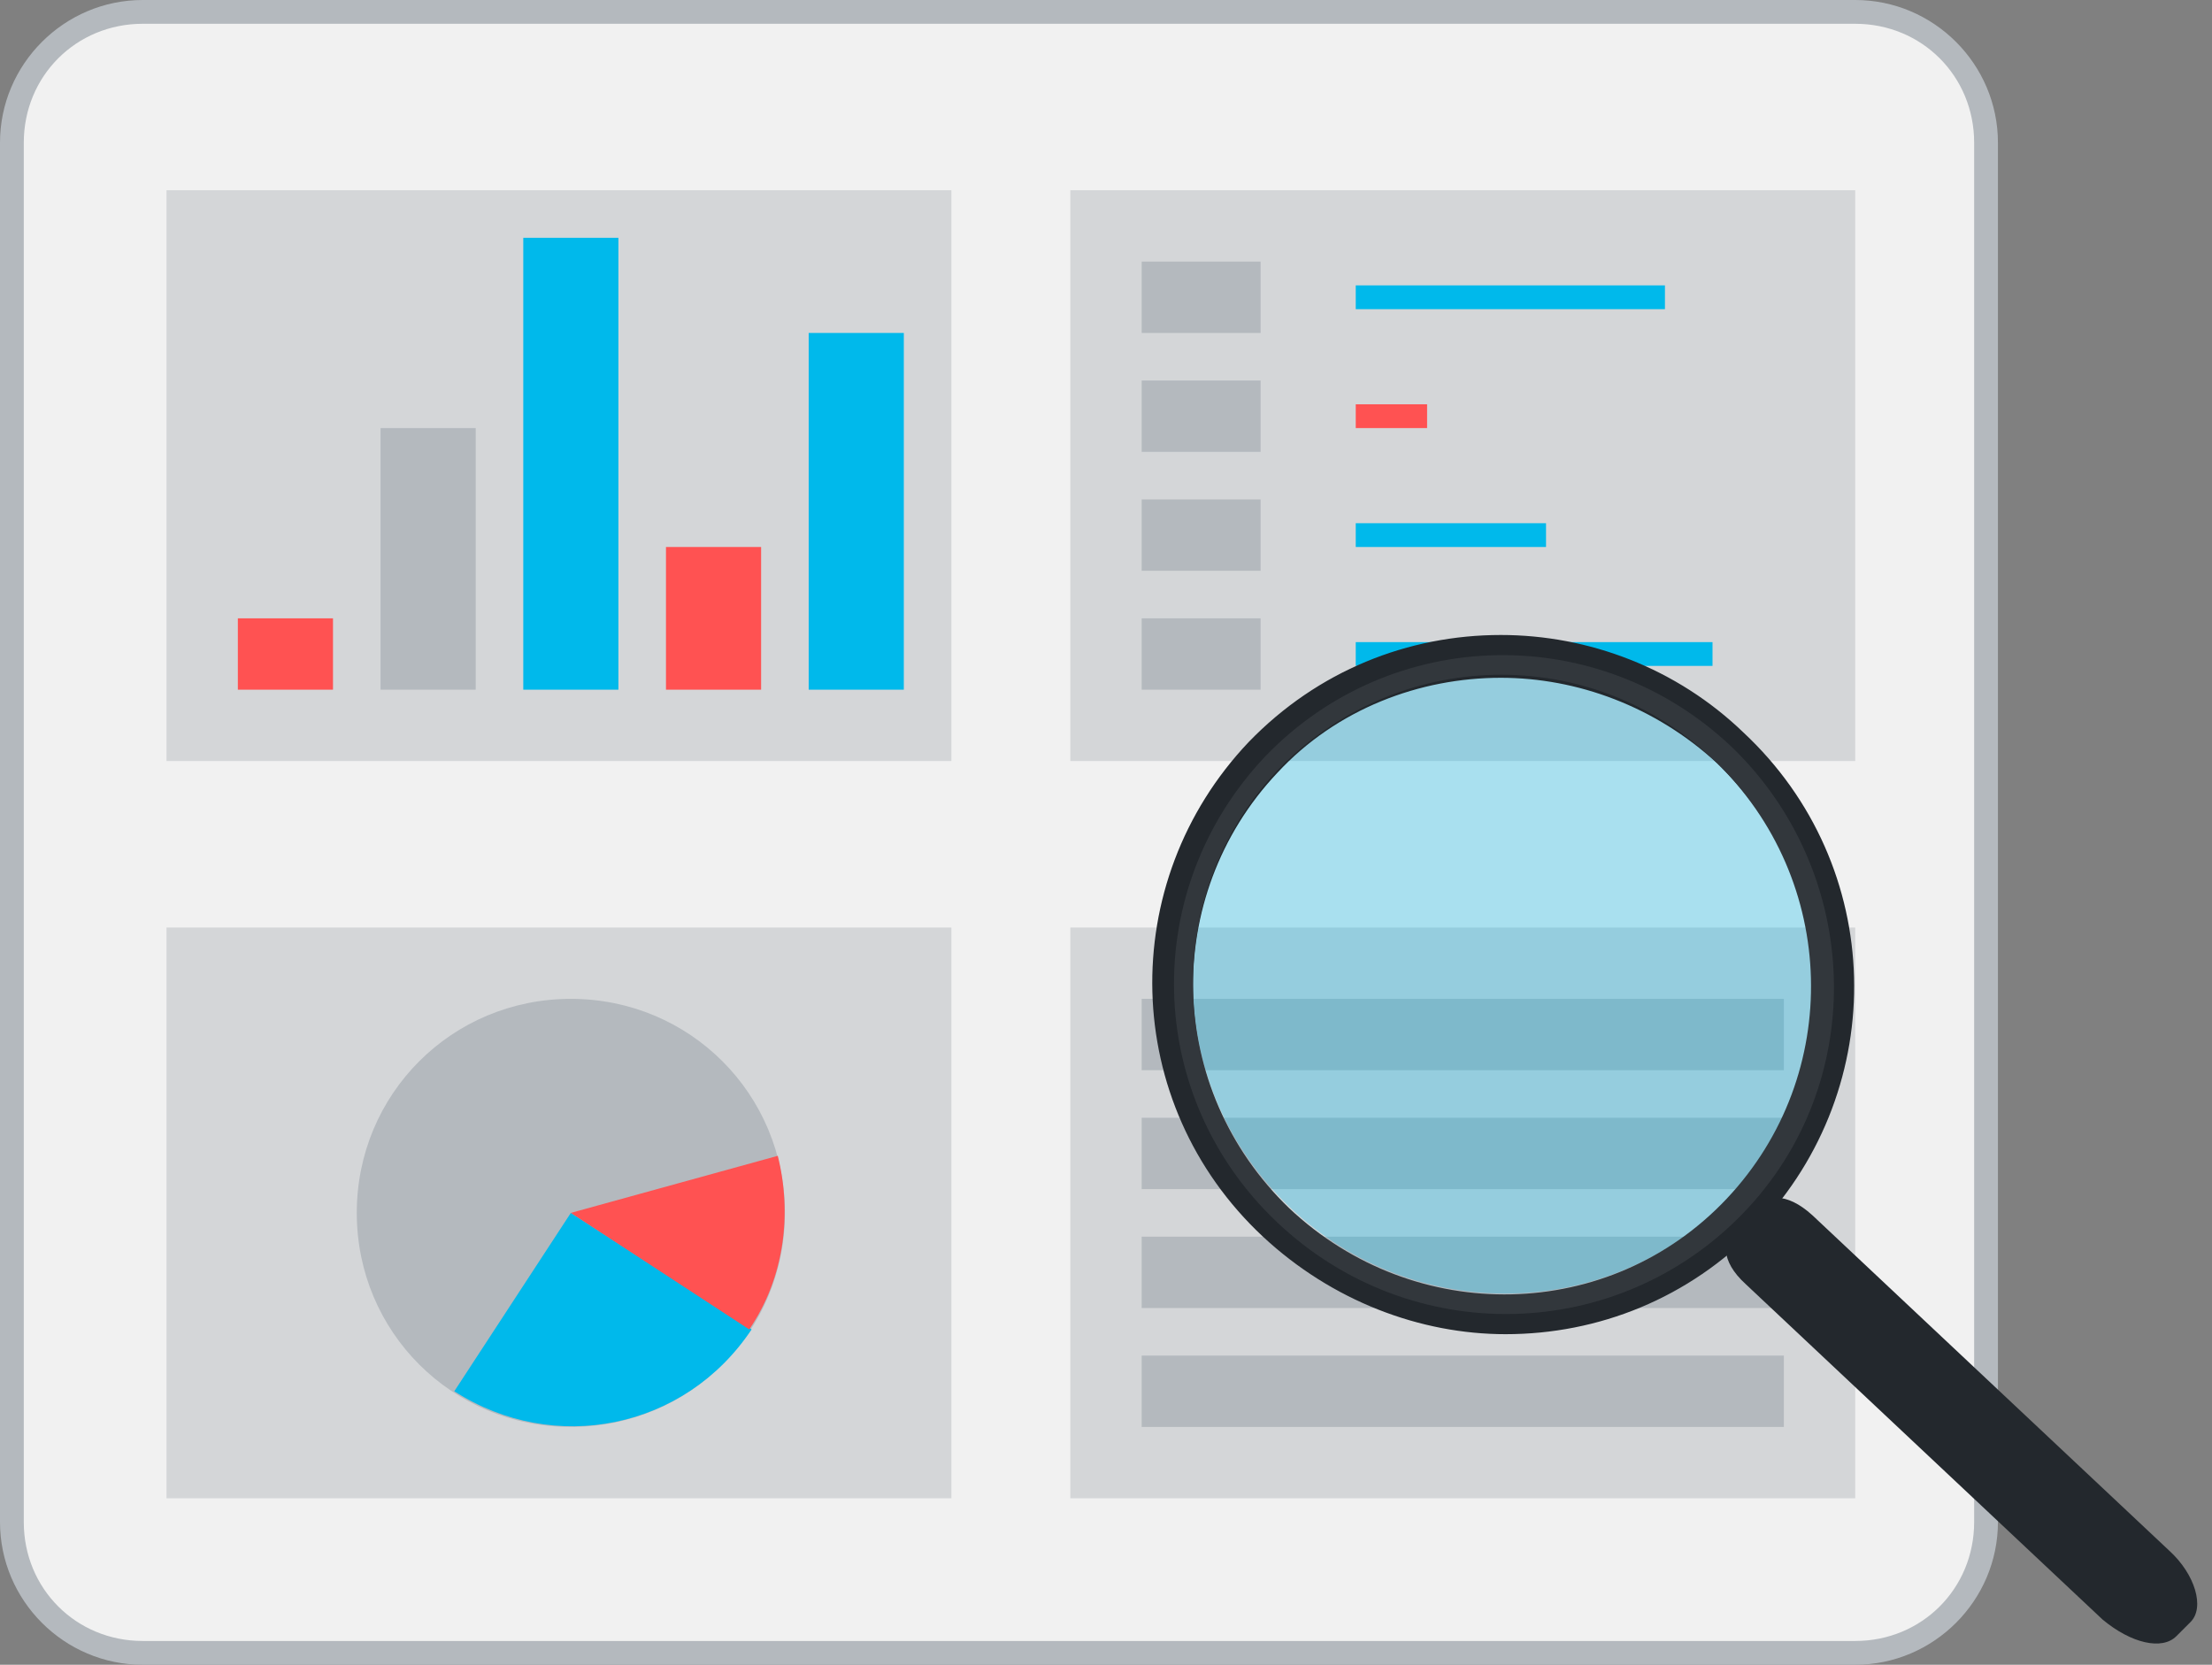 <?xml version="1.0" encoding="utf-8"?>
<!-- Generator: Adobe Illustrator 24.0.1, SVG Export Plug-In . SVG Version: 6.00 Build 0)  -->
<svg version="1.1" id="Layer_1" xmlns="http://www.w3.org/2000/svg" xmlns:xlink="http://www.w3.org/1999/xlink" x="0px" y="0px"
	 width="93px" height="70px" viewBox="0 0 93 70" style="enable-background:new 0 0 93 70;" xml:space="preserve">
<rect x="0" y="0" width="93" height="70" fill="#808080" stroke="none"/>
<style type="text/css">
	.st0{fill:#F1F1F1;}
	.st1{fill:#B4B9BE;}
	.st2{fill:#D4D6D8;}
	.st3{fill:#FF5252;}
	.st4{fill:#00B9EB;}
	.st5{fill:#32373C;}
	.st6{opacity:0.3;fill:#00B9EB;enable-background:new    ;}
	.st7{fill:#23282D;}
</style>
<g>
	<g>
		<path class="st0" d="M6,69.5c-3,0-5.5-2.5-5.5-5.5V6C0.5,3,3,0.5,6,0.5h72c3,0,5.5,2.5,5.5,5.5v58c0,3-2.5,5.5-5.5,5.5H6z"/>
		<path class="st1" d="M78,1c2.8,0,5,2.2,5,5v58c0,2.8-2.2,5-5,5H6c-2.8,0-5-2.2-5-5V6c0-2.8,2.2-5,5-5H78 M78,0H6C2.7,0,0,2.7,0,6
			v58c0,3.3,2.7,6,6,6h72c3.3,0,6-2.7,6-6V6C84,2.7,81.3,0,78,0L78,0z"/>
	</g>
	<rect x="7" y="8" class="st2" width="33" height="24"/>
	<rect x="10" y="26" class="st3" width="4" height="3"/>
	<rect x="16" y="18" class="st1" width="4" height="11"/>
	<rect x="22" y="10" class="st4" width="4" height="19"/>
	<rect x="28" y="23" class="st3" width="4" height="6"/>
	<rect x="34" y="14" class="st4" width="4" height="15"/>
	<rect x="45" y="39" class="st2" width="33" height="24"/>
	<rect x="7" y="39" class="st2" width="33" height="24"/>
	<rect x="45" y="8" class="st2" width="33" height="24"/>
	<rect x="48" y="42" class="st1" width="27" height="3"/>
	<rect x="48" y="47" class="st1" width="27" height="3"/>
	<rect x="48" y="52" class="st1" width="27" height="3"/>
	<rect x="48" y="57" class="st1" width="27" height="3"/>
	<rect x="57" y="12" class="st4" width="13" height="1"/>
	<rect x="57" y="17" class="st3" width="3" height="1"/>
	<rect x="57" y="22" class="st4" width="8" height="1"/>
	<rect x="57" y="27" class="st4" width="15" height="1"/>
	<rect x="48" y="11" class="st1" width="5" height="3"/>
	<rect x="48" y="16" class="st1" width="5" height="3"/>
	<rect x="48" y="21" class="st1" width="5" height="3"/>
	<rect x="48" y="26" class="st1" width="5" height="3"/>
	<g>
		<path class="st1" d="M24,60L24,60c-5,0-9-4-9-9l0,0c0-5,4-9,9-9l0,0c5,0,9,4,9,9l0,0C33,56,29,60,24,60z"/>
		<path class="st4" d="M19.1,58.5c4.2,2.7,9.7,1.6,12.5-2.6L24,51L19.1,58.5z"/>
		<path class="st3" d="M32.7,48.6L24,51l0,0l7.5,4.9C33,53.7,33.3,51,32.7,48.6z"/>
	</g>
</g>
<g>
	<path class="st5" d="M72.8,50.5c0.3-0.3,0.5-0.6,0.8-0.9l5.2,5c0.3,0.3,0.2,0.9-0.2,1.4c-0.4,0.5-1.1,0.6-1.4,0.3l-5.2-5
		C72.2,51.1,72.5,50.8,72.8,50.5z"/>
	<ellipse transform="matrix(0.69 -0.724 0.724 0.69 -10.392 58.533)" class="st6" cx="63.2" cy="41.4" rx="13" ry="13.1"/>
	<g>
		<path class="st7" d="M63.1,26.7c-3.9,0-7.7,1.5-10.6,4.5c-5.6,5.9-5.4,15.2,0.6,20.8c2.9,2.7,6.6,4.1,10.2,4.1
			c3.9,0,7.7-1.5,10.6-4.5c5.6-5.9,5.4-15.2-0.6-20.8C70.5,28.1,66.8,26.7,63.1,26.7L63.1,26.7z M63.3,54.5c-3.2,0-6.5-1.2-9.1-3.6
			c-5.2-5-5.4-13.2-0.5-18.4c2.5-2.7,6-4,9.4-4c3.2,0,6.5,1.2,9.1,3.6c5.2,5,5.4,13.2,0.5,18.4C70.1,53.1,66.7,54.5,63.3,54.5
			L63.3,54.5z"/>
	</g>
	<path class="st5" d="M53.7,51.4c5.6,5.3,14.3,5.1,19.6-0.4s5-14.3-0.5-19.6c-5.6-5.3-14.3-5.1-19.6,0.4
		C47.9,37.4,48.1,46.1,53.7,51.4z M54.2,50.8c-5.2-5-5.4-13.2-0.5-18.4c5-5.2,13.2-5.4,18.4-0.4s5.4,13.2,0.5,18.4
		S59.5,55.8,54.2,50.8z"/>
	<path class="st7" d="M91.5,68.8l0.6-0.6c0.6-0.6,0.2-2-0.9-3l-15-14.1c-1.1-1-2-0.9-2.6-0.2L73,51.5c-0.6,0.6-0.7,1.5,0.4,2.5
		l15,14.1C89.6,69.1,90.9,69.4,91.5,68.8z"/>
</g>
</svg>
